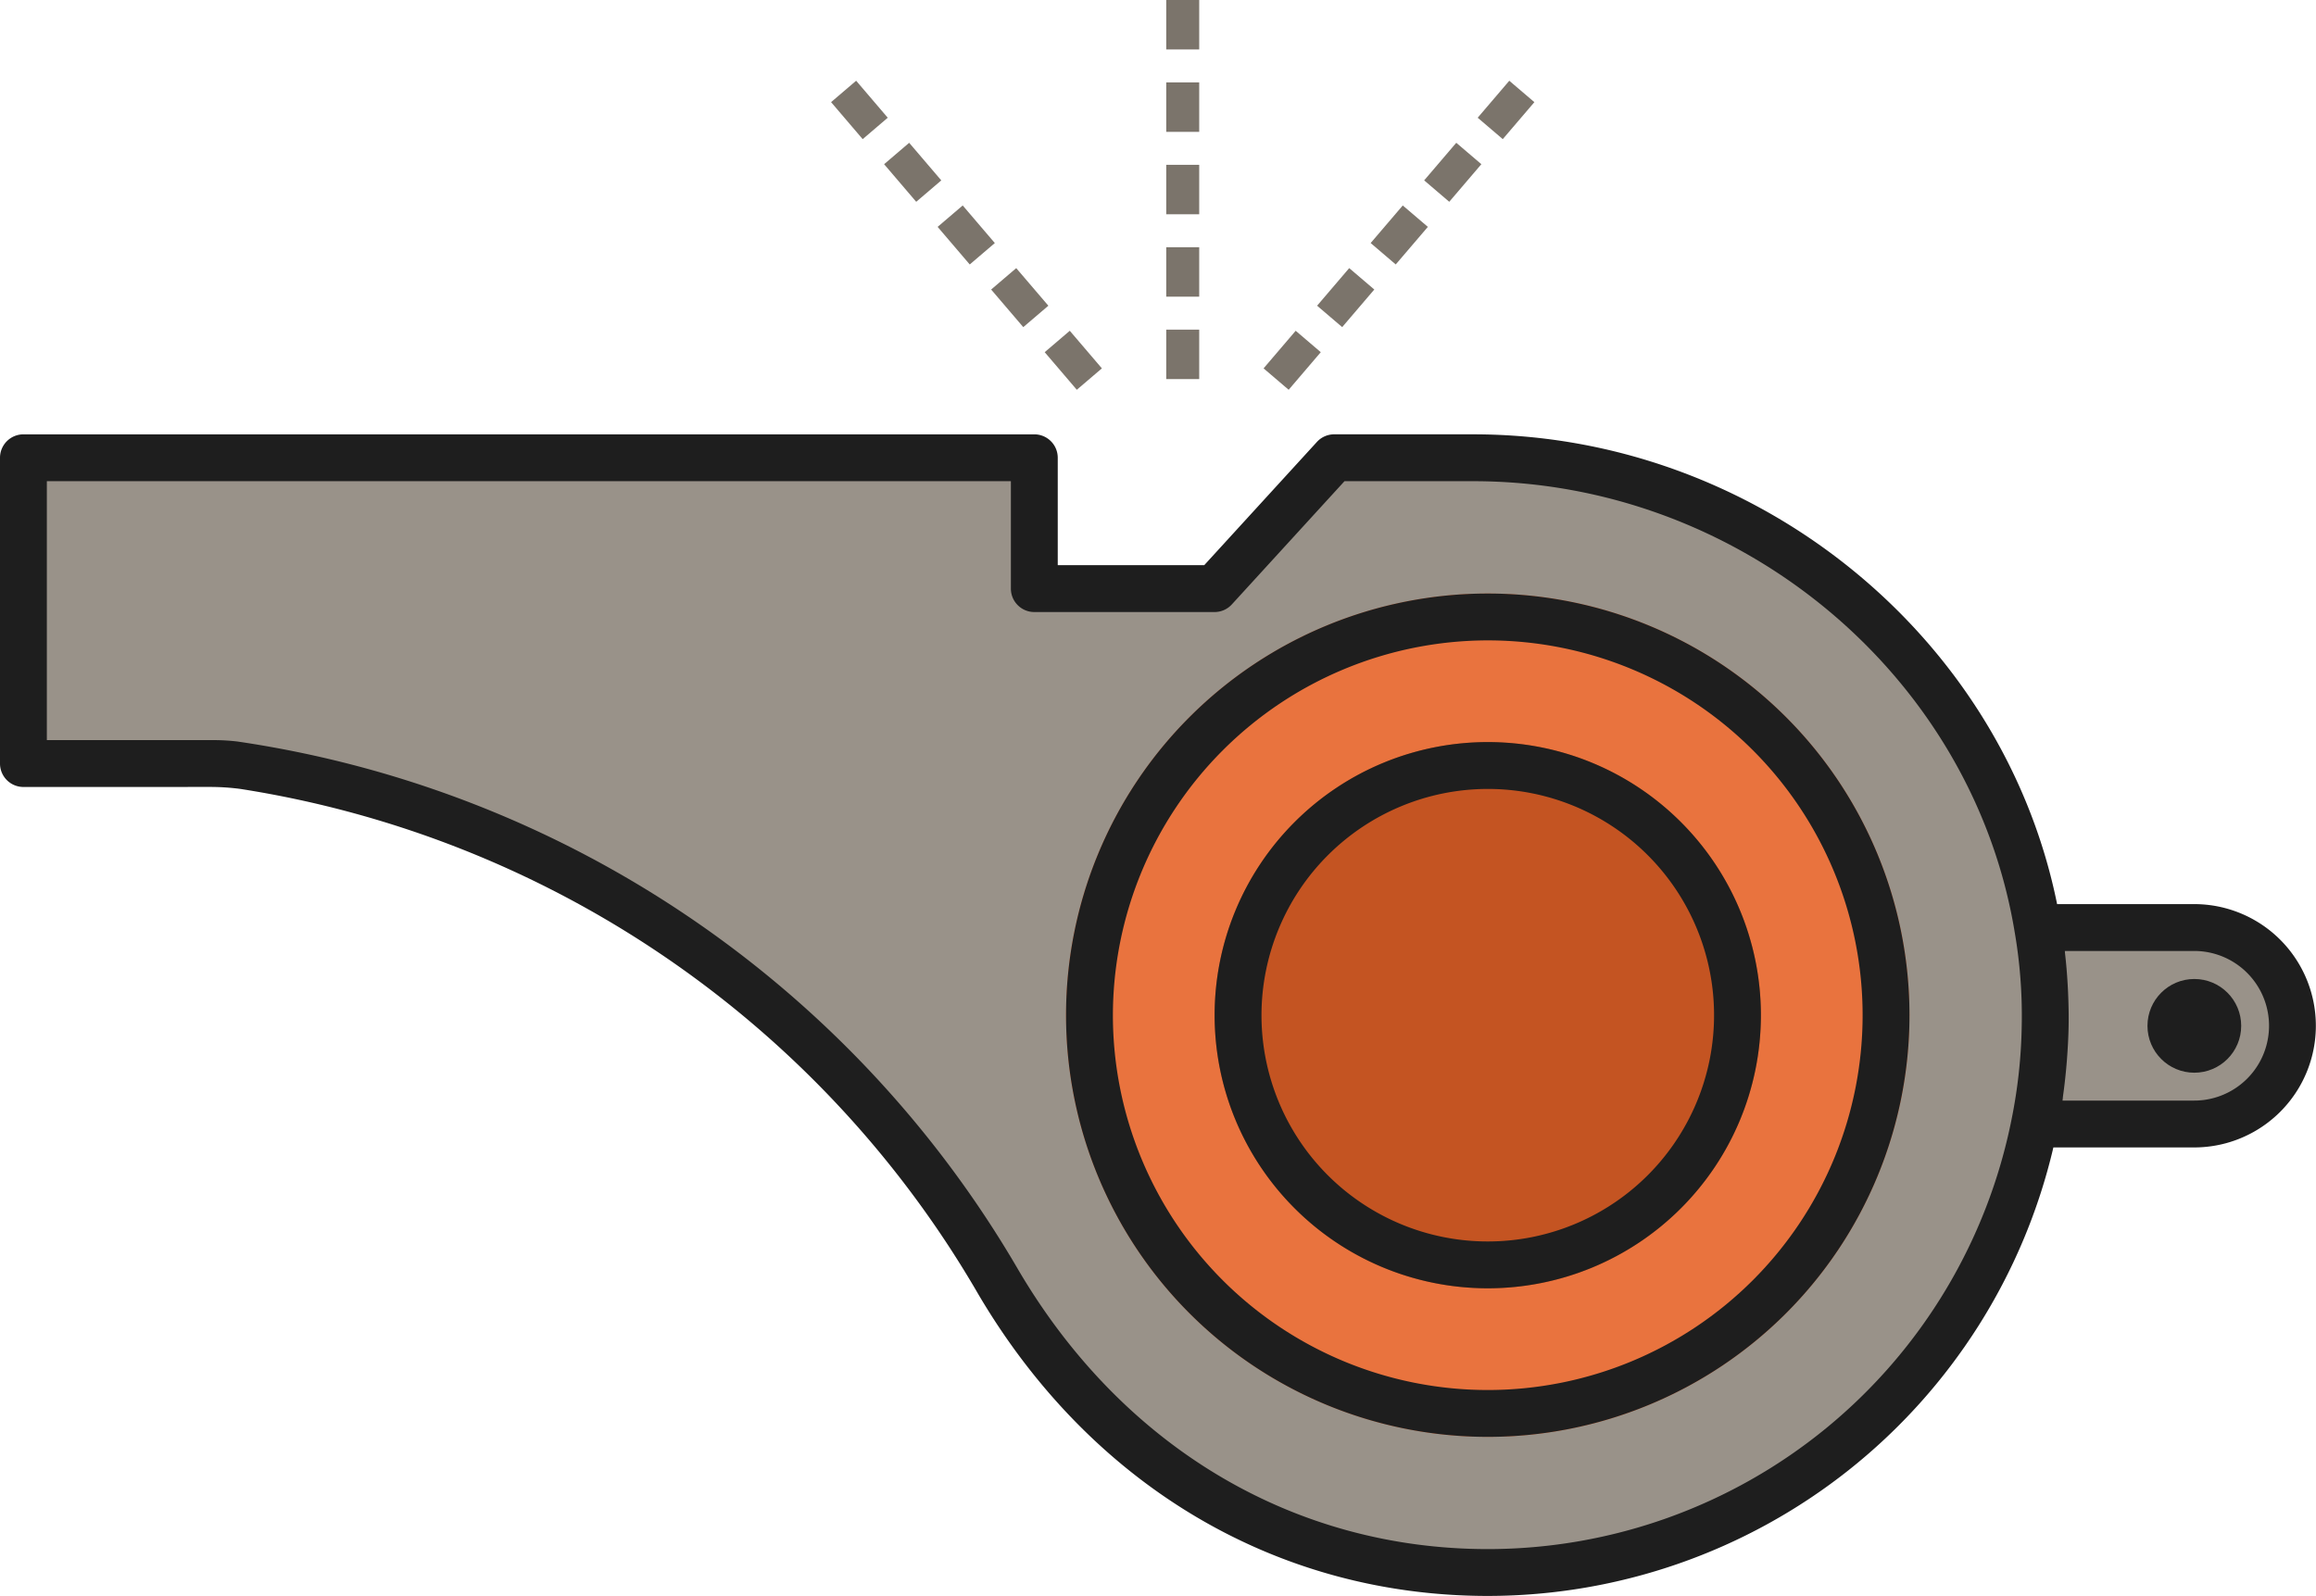 <svg xmlns="http://www.w3.org/2000/svg" viewBox="0 0 140.502 96.83"><g id="Layer_2" data-name="Layer 2"><g id="menu-whistle"><g id="menu-whistle-2" data-name="menu-whistle"><g id="body"><path id="body-fill" d="M133.112,56.276h-9.494c-2.672-16.127-17.321-28.502-34.245-28.502H80.94L73.682,35.714H62.747v-7.94H1.421V46.327H13.569S43,48.032,60.587,77.823C66.935,88.587,77.453,95.41,90.264,95.41a33.802,33.802,0,0,0,33.164-27.214h9.684a5.96,5.96,0,1,0,0-11.92Z" style="fill:#999289"/><path id="body-outline" d="M133.113,54.855h-8.317c-3.31-16.331-18.318-28.503-35.422-28.503H80.94a1.421,1.421,0,0,0-1.049.462l-6.835,7.477h-8.887V27.774a1.421,1.421,0,0,0-1.421-1.421H1.421A1.421,1.421,0,0,0,0,27.774V46.327a1.421,1.421,0,0,0,1.421,1.421l11.309-.002a14.102,14.102,0,0,1,1.835.118A62.944,62.944,0,0,1,59.363,78.546C66.216,90.166,77.479,96.83,90.264,96.83A35.26,35.26,0,0,0,124.57,69.618h8.542a7.381,7.381,0,1,0,0-14.763ZM90.264,93.988c-11.752,0-22.123-6.155-28.454-16.886A65.868,65.868,0,0,0,14.404,44.99a12.133,12.133,0,0,0-1.438-.085H2.842V29.195H61.326v6.518a1.421,1.421,0,0,0,1.421,1.421H73.681a1.421,1.421,0,0,0,1.049-.462l6.835-7.477h7.808c16.144,0,30.262,11.743,32.844,27.325a29.872,29.872,0,0,1,.433,5.698,31.022,31.022,0,0,1-.618,5.704A32.408,32.408,0,0,1,90.264,93.988Zm42.849-27.212h-7.989c.015-.101.021-.206.035-.307q.111-.794.185-1.605c.017-.19.035-.38.049-.572.05-.667.088-1.339.101-2.019.013-.685-.003-1.368-.032-2.049-.007-.176-.017-.35-.027-.526-.036-.617-.086-1.231-.157-1.841-.006-.053-.007-.107-.013-.159h7.849a4.539,4.539,0,1,1,0,9.078Z" style="fill:#1e1e1e"/><circle id="hole" cx="133.121" cy="62.241" r="2.843" style="fill:#1e1e1e"/></g><g id="circle-details"><circle id="outer-circle-fill" cx="90.256" cy="61.595" r="25.584" style="fill:#e9733e"/><path id="outer-circle-outline" d="M90.256,38.854A22.741,22.741,0,1,1,67.515,61.595,22.767,22.767,0,0,1,90.256,38.854m0-2.843A25.584,25.584,0,1,0,115.84,61.595,25.584,25.584,0,0,0,90.256,36.011Z" style="fill:#1e1e1e"/><circle id="inner-circle-fill" cx="90.256" cy="61.595" r="16.57" style="fill:#c45422"/><path id="inner-circle-outline" d="M90.256,47.867A13.728,13.728,0,1,1,76.529,61.595,13.743,13.743,0,0,1,90.256,47.867m0-2.843a16.57,16.57,0,1,0,16.57,16.57,16.57,16.57,0,0,0-16.57-16.57Z" style="fill:#1e1e1e"/></g><g id="blow-detail"><path d="M78.178,23.649l-1.522-1.299,1.948-2.281,1.522,1.299Zm3.247-3.802-1.522-1.299,1.948-2.281,1.522,1.299Zm3.248-3.802-1.521-1.299L85.1,12.466l1.522,1.299ZM87.92,12.243l-1.522-1.299,1.948-2.281,1.522,1.299Zm3.247-3.802L89.645,7.143l1.917-2.244,1.522,1.299Z" style="fill:#7b746b"/><path d="M65.325,23.649l-1.948-2.281,1.522-1.299,1.948,2.281ZM62.078,19.848l-1.949-2.281L61.65,16.268,63.6,18.549ZM58.83,16.046l-1.948-2.281,1.522-1.299,1.948,2.281Zm-3.247-3.802L53.635,9.963l1.521-1.299,1.948,2.281ZM52.335,8.442,50.418,6.197l1.521-1.299,1.917,2.245Z" style="fill:#7b746b"/><path d="M72.751,23h-2V20h2Zm0-5h-2V15h2Zm0-5h-2V10h2Zm0-5h-2V5h2Zm0-5h-2V0h2Z" style="fill:#7b746b"/></g></g></g></g></svg>